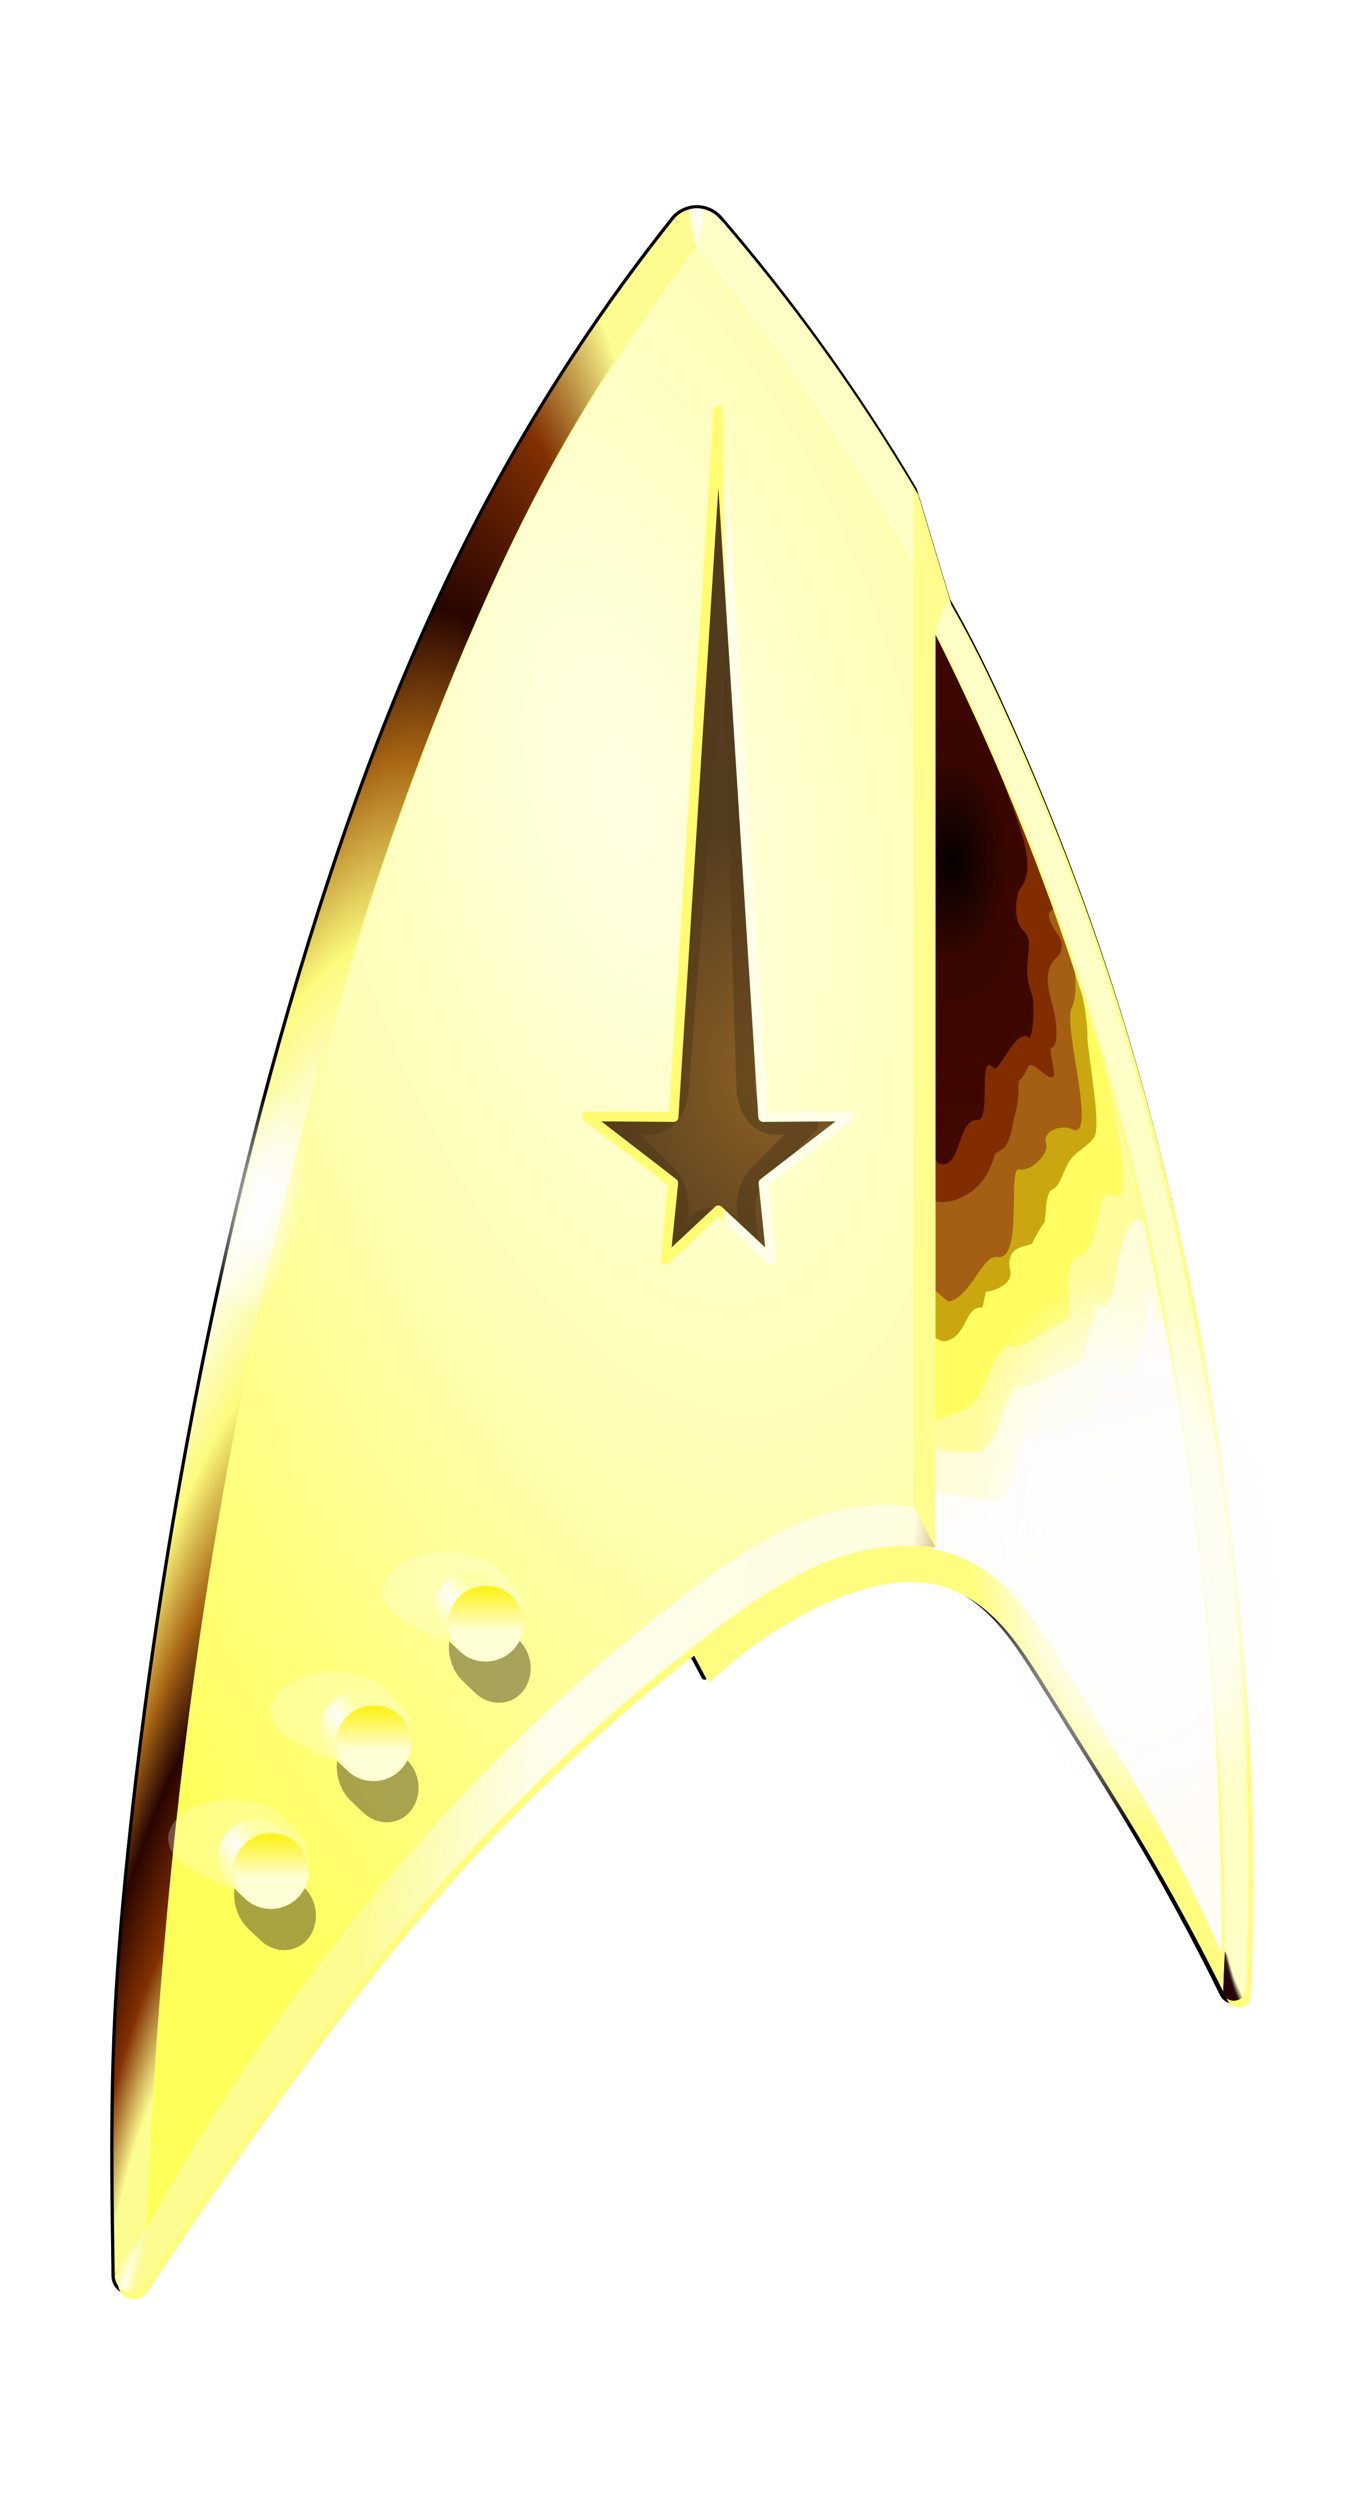 <?xml version="1.0" encoding="UTF-8" standalone="no"?>
<!-- Created with Inkscape (http://www.inkscape.org/) -->

<svg
   xmlns:dc="http://purl.org/dc/elements/1.1/"
   xmlns:cc="http://creativecommons.org/ns#"
   xmlns:rdf="http://www.w3.org/1999/02/22-rdf-syntax-ns#"
   xmlns:svg="http://www.w3.org/2000/svg"
   xmlns="http://www.w3.org/2000/svg"
   xmlns:xlink="http://www.w3.org/1999/xlink"
   xmlns:sodipodi="http://sodipodi.sourceforge.net/DTD/sodipodi-0.dtd"
   xmlns:inkscape="http://www.inkscape.org/namespaces/inkscape"
   width="55.514mm"
   height="101.889mm"
   viewBox="0 0 55.514 101.889"
   version="1.1"
   id="svg61"
   sodipodi:docname="DSC Delta Command neu5 CMDR.svg"
   style="enable-background:new"
   inkscape:version="0.92.2 (5c3e80d, 2017-08-06)">
  <sodipodi:namedview
     id="base"
     pagecolor="#ffffff"
     bordercolor="#666666"
     borderopacity="1.0"
     inkscape:pageopacity="0"
     inkscape:pageshadow="2"
     inkscape:zoom="0.35"
     inkscape:cx="400"
     inkscape:cy="560"
     inkscape:document-units="mm"
     inkscape:current-layer="g9560"
     showgrid="false"
     inkscape:lockguides="false"
     inkscape:snap-smooth-nodes="true"
     inkscape:snap-global="false"
     inkscape:object-paths="true"
     fit-margin-top="0"
     fit-margin-left="0"
     fit-margin-right="0"
     fit-margin-bottom="0"
     inkscape:pagecheckerboard="true"
     showborder="true"
     showguides="true"
     inkscape:guide-bbox="true" />
  <defs
     id="defs55">
    <linearGradient
       inkscape:collect="always"
       id="linearGradient5441">
      <stop
         style="stop-color:#fdfdfb;stop-opacity:1"
         offset="0"
         id="stop5437" />
      <stop
         style="stop-color:#ffffa5;stop-opacity:1"
         offset="1"
         id="stop5439" />
    </linearGradient>
    <linearGradient
       id="linearGradient5435"
       inkscape:collect="always">
      <stop
         id="stop5431"
         offset="0"
         style="stop-color:#ffffd5;stop-opacity:1" />
      <stop
         id="stop5433"
         offset="1"
         style="stop-color:#fff220;stop-opacity:1" />
    </linearGradient>
    <linearGradient
       id="linearGradient1051"
       inkscape:collect="always">
      <stop
         style="stop-color:#fefeef;stop-opacity:1"
         offset="0"
         id="stop1043" />
      <stop
         style="stop-color:#fefeef;stop-opacity:1"
         offset="0.5"
         id="stop1045" />
      <stop
         id="stop1049"
         offset="1"
         style="stop-color:#fffec6;stop-opacity:0" />
    </linearGradient>
    <linearGradient
       inkscape:collect="always"
       id="linearGradient1027">
      <stop
         id="stop1025"
         offset="0"
         style="stop-color:#ffffe9;stop-opacity:1" />
      <stop
         id="stop1023"
         offset="1"
         style="stop-color:#fffc71;stop-opacity:1;" />
    </linearGradient>
    <linearGradient
       id="linearGradient1021"
       inkscape:collect="always">
      <stop
         id="stop1015"
         offset="0"
         style="stop-color:#fdfdfd;stop-opacity:1;" />
      <stop
         style="stop-color:#fdfdfd;stop-opacity:0.9"
         offset="0.244"
         id="stop1017" />
      <stop
         id="stop1019"
         offset="1"
         style="stop-color:#fdfdfd;stop-opacity:0;" />
    </linearGradient>
    <linearGradient
       inkscape:collect="always"
       id="linearGradient133">
      <stop
         id="stop123"
         offset="0"
         style="stop-color:#26020c;stop-opacity:1" />
      <stop
         style="stop-color:#a46012;stop-opacity:1"
         offset="0.118"
         id="stop125" />
      <stop
         style="stop-color:#fefdde;stop-opacity:1"
         offset="0.215"
         id="stop127" />
      <stop
         id="stop129"
         offset="0.749"
         style="stop-color:#fefdec;stop-opacity:1" />
      <stop
         id="stop131"
         offset="1"
         style="stop-color:#fcfc90;stop-opacity:1" />
    </linearGradient>
    <linearGradient
       inkscape:collect="always"
       id="linearGradient2501">
      <stop
         style="stop-color:#fdfdfd;stop-opacity:1;"
         offset="0"
         id="stop2497" />
      <stop
         id="stop2505"
         offset="0.667"
         style="stop-color:#fdfdfd;stop-opacity:0.75" />
      <stop
         style="stop-color:#fdfdfd;stop-opacity:0;"
         offset="1"
         id="stop2499" />
    </linearGradient>
    <linearGradient
       inkscape:collect="always"
       id="linearGradient2343">
      <stop
         style="stop-color:#72390f;stop-opacity:1"
         offset="0"
         id="stop2337" />
      <stop
         id="stop2341"
         offset="1"
         style="stop-color:#280c08;stop-opacity:1" />
    </linearGradient>
    <linearGradient
       id="linearGradient2189"
       inkscape:collect="always">
      <stop
         id="stop2185"
         offset="0"
         style="stop-color:#26020c;stop-opacity:1" />
      <stop
         style="stop-color:#26020c;stop-opacity:0.822"
         offset="0.68"
         id="stop2191" />
      <stop
         id="stop2187"
         offset="1"
         style="stop-color:#26020c;stop-opacity:0" />
    </linearGradient>
    <linearGradient
       inkscape:collect="always"
       id="linearGradient2175">
      <stop
         style="stop-color:#fffec6;stop-opacity:1"
         offset="0"
         id="stop2171" />
      <stop
         id="stop2193"
         offset="0.558"
         style="stop-color:#fffec6;stop-opacity:1" />
      <stop
         style="stop-color:#25170d;stop-opacity:1"
         offset="1"
         id="stop2173" />
    </linearGradient>
    <linearGradient
       id="linearGradient1912"
       inkscape:collect="always">
      <stop
         id="stop1906"
         offset="0"
         style="stop-color:#fffff3;stop-opacity:1" />
      <stop
         style="stop-color:#fcfca3;stop-opacity:1"
         offset="0.605"
         id="stop1908" />
      <stop
         id="stop1910"
         offset="1"
         style="stop-color:#fcfc90;stop-opacity:1" />
    </linearGradient>
    <linearGradient
       id="linearGradient1892"
       inkscape:collect="always">
      <stop
         id="stop1882"
         offset="0"
         style="stop-color:#fcfc90;stop-opacity:1" />
      <stop
         style="stop-color:#fcfc90;stop-opacity:1"
         offset="0.164"
         id="stop1894" />
      <stop
         id="stop2120"
         offset="0.325"
         style="stop-color:#823002;stop-opacity:1" />
      <stop
         id="stop1886"
         offset="0.515"
         style="stop-color:#290500;stop-opacity:1" />
      <stop
         style="stop-color:#a96614;stop-opacity:1"
         offset="0.649"
         id="stop2163" />
      <stop
         style="stop-color:#fcfb7d;stop-opacity:1"
         offset="0.819"
         id="stop1888" />
      <stop
         id="stop1890"
         offset="1"
         style="stop-color:#fefeef;stop-opacity:1" />
    </linearGradient>
    <linearGradient
       inkscape:collect="always"
       id="linearGradient1796">
      <stop
         style="stop-color:#fcfc90;stop-opacity:1"
         offset="0"
         id="stop1792" />
      <stop
         id="stop1033"
         offset="0.133"
         style="stop-color:#fdfdbf;stop-opacity:1;" />
      <stop
         id="stop1031"
         offset="0.5"
         style="stop-color:#fefeef;stop-opacity:1" />
      <stop
         style="stop-color:#fefeda;stop-opacity:1;"
         offset="0.921"
         id="stop1035" />
      <stop
         style="stop-color:#fffec6;stop-opacity:1"
         offset="1"
         id="stop1794" />
    </linearGradient>
    <linearGradient
       inkscape:collect="always"
       id="linearGradient1762">
      <stop
         style="stop-color:#ffffff;stop-opacity:1"
         offset="0"
         id="stop1758" />
      <stop
         id="stop1800"
         offset="0.433"
         style="stop-color:#fffebf;stop-opacity:1" />
      <stop
         style="stop-color:#ffff50;stop-opacity:1"
         offset="1"
         id="stop1760" />
    </linearGradient>
    <filter
       inkscape:collect="always"
       style="color-interpolation-filters:sRGB"
       id="filter1695"
       x="-0.085"
       width="1.17"
       y="-0.046"
       height="1.093">
      <feGaussianBlur
         inkscape:collect="always"
         stdDeviation="1.64"
         id="feGaussianBlur1697" />
    </filter>
    <radialGradient
       inkscape:collect="always"
       xlink:href="#linearGradient1912"
       id="radialGradient1790"
       cx="83.549"
       cy="196.976"
       fx="83.549"
       fy="196.976"
       r="0.64"
       gradientTransform="matrix(0.794,0.256,-1.764,5.463,364.299,-900.129)"
       gradientUnits="userSpaceOnUse" />
    <linearGradient
       inkscape:collect="always"
       xlink:href="#linearGradient1796"
       id="linearGradient1798"
       x1="106.319"
       y1="113.453"
       x2="106.672"
       y2="113.453"
       gradientUnits="userSpaceOnUse" />
    <radialGradient
       inkscape:collect="always"
       xlink:href="#linearGradient1892"
       id="radialGradient1880"
       cx="87.418"
       cy="184.755"
       fx="87.418"
       fy="184.755"
       r="11.872"
       gradientTransform="matrix(0.673,0.124,-0.698,3.794,154.06,-515.704)"
       gradientUnits="userSpaceOnUse"
       spreadMethod="reflect" />
    <filter
       inkscape:label="Film Grain"
       inkscape:menu="Image Effects"
       inkscape:menu-tooltip="Adds a small scale graininess"
       style="color-interpolation-filters:sRGB"
       id="filter1935">
      <feTurbulence
         type="turbulence"
         numOctaves="10"
         baseFrequency="1 0.001"
         seed="0"
         result="result0"
         id="feTurbulence1925" />
      <feColorMatrix
         result="result4"
         values="0"
         type="saturate"
         id="feColorMatrix1927" />
      <feComposite
         in="SourceGraphic"
         in2="result4"
         operator="arithmetic"
         k1="1.25"
         k2="0.5"
         k3="0.5"
         result="result2"
         id="feComposite1929"
         k4="0" />
      <feBlend
         result="result5"
         mode="multiply"
         in="result2"
         in2="SourceGraphic"
         id="feBlend1931" />
      <feComposite
         in="result5"
         in2="SourceGraphic"
         operator="in"
         result="result3"
         id="feComposite1933" />
    </filter>
    <linearGradient
       y2="171.144"
       x2="191.287"
       y1="295.899"
       x1="225.739"
       gradientTransform="translate(-2.4976656e-4,-0.556)"
       gradientUnits="userSpaceOnUse"
       id="linearGradient7023"
       xlink:href="#linearGradient4767"
       inkscape:collect="always" />
    <linearGradient
       id="linearGradient4767"
       inkscape:collect="always">
      <stop
         id="stop4759"
         offset="0"
         style="stop-color:#fffbf5;stop-opacity:1" />
      <stop
         style="stop-color:#ffffff;stop-opacity:1"
         offset="0.478"
         id="stop4761" />
      <stop
         id="stop4765"
         offset="1"
         style="stop-color:#fffbf5;stop-opacity:1" />
    </linearGradient>
    <filter
       inkscape:collect="always"
       style="color-interpolation-filters:sRGB"
       id="filter8190-6"
       x="-0.072"
       width="1.143"
       y="-0.024"
       height="1.048">
      <feGaussianBlur
         inkscape:collect="always"
         stdDeviation="7.64"
         id="feGaussianBlur8192-4" />
    </filter>
    <filter
       inkscape:collect="always"
       style="color-interpolation-filters:sRGB"
       id="filter8178-9"
       x="-0.147"
       width="1.293"
       y="-0.048"
       height="1.095">
      <feGaussianBlur
         inkscape:collect="always"
         stdDeviation="3.802"
         id="feGaussianBlur8180-4" />
    </filter>
    <filter
       inkscape:collect="always"
       style="color-interpolation-filters:sRGB"
       id="filter8174-6"
       x="-0.15"
       width="1.3"
       y="-0.047"
       height="1.095">
      <feGaussianBlur
         inkscape:collect="always"
         stdDeviation="13.507"
         id="feGaussianBlur8176-4" />
    </filter>
    <filter
       inkscape:collect="always"
       style="color-interpolation-filters:sRGB"
       id="filter8170-4"
       x="-0.152"
       width="1.305"
       y="-0.047"
       height="1.094">
      <feGaussianBlur
         inkscape:collect="always"
         stdDeviation="3.308"
         id="feGaussianBlur8172-9" />
    </filter>
    <filter
       inkscape:collect="always"
       style="color-interpolation-filters:sRGB"
       id="filter8166-3"
       x="-0.203"
       width="1.406"
       y="-0.063"
       height="1.126">
      <feGaussianBlur
         inkscape:collect="always"
         stdDeviation="15.428"
         id="feGaussianBlur8168-6" />
    </filter>
    <filter
       inkscape:collect="always"
       style="color-interpolation-filters:sRGB"
       id="filter8162-0"
       x="-0.133"
       width="1.266"
       y="-0.049"
       height="1.099">
      <feGaussianBlur
         inkscape:collect="always"
         stdDeviation="10.983"
         id="feGaussianBlur8164-8" />
    </filter>
    <radialGradient
       r="28.557"
       fy="245.137"
       fx="454.654"
       cy="245.137"
       cx="454.654"
       gradientTransform="matrix(5.144,1.4948699e-6,-3.2842271e-6,9.665,-1511.21,-1695.307)"
       gradientUnits="userSpaceOnUse"
       id="radialGradient6544"
       xlink:href="#linearGradient5776"
       inkscape:collect="always" />
    <linearGradient
       id="linearGradient5776"
       inkscape:collect="always">
      <stop
         id="stop5772"
         offset="0"
         style="stop-color:#040000;stop-opacity:1" />
      <stop
         style="stop-color:#390700;stop-opacity:1;"
         offset="0.328"
         id="stop5810" />
      <stop
         style="stop-color:#410800;stop-opacity:1"
         offset="1"
         id="stop5808" />
    </linearGradient>
    <filter
       inkscape:collect="always"
       style="color-interpolation-filters:sRGB"
       id="filter8158-4"
       x="-0.177"
       width="1.354"
       y="-0.055"
       height="1.11">
      <feGaussianBlur
         inkscape:collect="always"
         stdDeviation="10.743"
         id="feGaussianBlur8160-0" />
    </filter>
    <clipPath
       clipPathUnits="userSpaceOnUse"
       id="clipPath2106">
      <path
         style="display:inline;overflow:visible;opacity:1;fill:#000000;fill-opacity:1;stroke:none;stroke-width:0.265px;stroke-linecap:butt;stroke-linejoin:round;stroke-opacity:1;enable-background:new"
         d="m 165.282,221.289 c 4.291,0.608 8.365,2.425 11.981,4.816 7.619,5.038 12.708,13.014 17.569,20.752 7.36,11.714 14.723,23.434 21.464,35.515 6.027,10.8 11.552,21.88 16.551,33.194 C 232.835,280.471 230.543,245.377 225.99,210.579 220.744,170.478 212.478,130.72 200.14,92.209 190.798,63.051 179.13,34.641 165.282,7.338 Z"
         id="path2108"
         inkscape:connector-curvature="0"
         inkscape:label="Ausschneidemaske" />
    </clipPath>
    <radialGradient
       inkscape:collect="always"
       xlink:href="#linearGradient2175"
       id="radialGradient2179"
       cx="129.225"
       cy="185.189"
       fx="129.225"
       fy="185.189"
       r="0.469"
       gradientTransform="matrix(0.966,-0.421,3.145,7.224,-578.402,-1098.14)"
       gradientUnits="userSpaceOnUse" />
    <radialGradient
       inkscape:collect="always"
       xlink:href="#linearGradient2189"
       id="radialGradient2183"
       gradientUnits="userSpaceOnUse"
       gradientTransform="matrix(0.812,-0.188,2.062,8.914,-357.867,-1440.755)"
       cx="128.302"
       cy="185.043"
       fx="128.302"
       fy="185.043"
       r="0.469" />
    <filter
       inkscape:collect="always"
       style="color-interpolation-filters:sRGB"
       id="filter2279"
       x="-0.13"
       width="1.261"
       y="-0.039"
       height="1.078">
      <feGaussianBlur
         inkscape:collect="always"
         stdDeviation="0.307"
         id="feGaussianBlur2281" />
    </filter>
    <clipPath
       clipPathUnits="userSpaceOnUse"
       id="clipPath2284">
      <path
         inkscape:label="Ausschneidemaske"
         style="display:inline;opacity:1;vector-effect:none;fill:#000000;fill-opacity:1;stroke:#000000;stroke-width:0.265;stroke-linecap:butt;stroke-linejoin:round;stroke-miterlimit:30;stroke-dasharray:none;stroke-dashoffset:0;stroke-opacity:1;enable-background:new"
         d="m 109.011,154.827 -0.287,-2.597 3.17,-2.254 -3.181,0.022 -1.643,-23.899 -1.643,23.899 -3.181,-0.022 3.17,2.254 -0.287,2.597 1.941,-1.673 z"
         id="path2286"
         inkscape:connector-curvature="0"
         sodipodi:nodetypes="ccccccccccc" />
    </clipPath>
    <radialGradient
       inkscape:collect="always"
       xlink:href="#linearGradient2343"
       id="radialGradient2335"
       cx="108.1"
       cy="140.551"
       fx="108.1"
       fy="140.551"
       r="5.362"
       gradientTransform="matrix(1.369,0,0,1.879,-38.685,-116.109)"
       gradientUnits="userSpaceOnUse" />
    <linearGradient
       inkscape:collect="always"
       xlink:href="#linearGradient133"
       id="linearGradient2345"
       gradientUnits="userSpaceOnUse"
       x1="117.613"
       y1="191.631"
       x2="91.838"
       y2="188.142" />
    <radialGradient
       inkscape:collect="always"
       xlink:href="#linearGradient1762"
       id="radialGradient2362"
       gradientUnits="userSpaceOnUse"
       gradientTransform="matrix(5.173,-1.386,2.96,11.046,-885.905,-1318.042)"
       cx="107.423"
       cy="143.951"
       fx="107.423"
       fy="143.951"
       r="23.131" />
    <radialGradient
       inkscape:collect="always"
       xlink:href="#linearGradient2501"
       id="radialGradient2503"
       cx="113.021"
       cy="260.977"
       fx="113.021"
       fy="260.977"
       r="27.732"
       gradientTransform="matrix(0.275,0,0,0.383,23.722,126.179)"
       gradientUnits="userSpaceOnUse" />
    <radialGradient
       inkscape:collect="always"
       xlink:href="#linearGradient1021"
       id="radialGradient1013"
       gradientUnits="userSpaceOnUse"
       gradientTransform="matrix(0.061,0.002,-0.001,0.177,107.588,97.042)"
       cx="107.021"
       cy="264.734"
       fx="107.021"
       fy="264.734"
       r="27.732" />
    <linearGradient
       inkscape:collect="always"
       xlink:href="#linearGradient1027"
       id="linearGradient1029"
       x1="107.727"
       y1="148.657"
       x2="107.469"
       y2="148.657"
       gradientUnits="userSpaceOnUse" />
    <radialGradient
       inkscape:collect="always"
       xlink:href="#linearGradient1051"
       id="radialGradient1039"
       cx="106.404"
       cy="113.082"
       fx="106.404"
       fy="113.082"
       r="0.915"
       gradientTransform="matrix(0.442,4.2933583e-6,-1.5409504e-5,1.585,59.46,-66.43)"
       gradientUnits="userSpaceOnUse" />
    <filter
       height="1.658"
       y="-0.329"
       width="1.744"
       x="-0.372"
       id="filter5568"
       style="color-interpolation-filters:sRGB"
       inkscape:collect="always">
      <feGaussianBlur
         id="feGaussianBlur5570"
         stdDeviation="0.636"
         inkscape:collect="always" />
    </filter>
    <radialGradient
       inkscape:collect="always"
       xlink:href="#linearGradient5441"
       id="radialGradient9754"
       gradientUnits="userSpaceOnUse"
       gradientTransform="matrix(0.197,-0.14,0.418,0.59,-4.829,83.697)"
       cx="90.692"
       cy="183.879"
       fx="90.692"
       fy="183.879"
       r="3.591" />
    <linearGradient
       inkscape:collect="always"
       xlink:href="#linearGradient5435"
       id="linearGradient9756"
       gradientUnits="userSpaceOnUse"
       gradientTransform="matrix(0.393,0,0,0.393,49.084,107.815)"
       x1="107.156"
       y1="185.148"
       x2="107.156"
       y2="181.338" />
    <radialGradient
       inkscape:collect="always"
       xlink:href="#linearGradient5441"
       id="radialGradient9758"
       gradientUnits="userSpaceOnUse"
       gradientTransform="matrix(0.197,-0.14,0.418,0.59,-4.829,83.697)"
       cx="90.692"
       cy="183.879"
       fx="90.692"
       fy="183.879"
       r="3.591" />
    <linearGradient
       inkscape:collect="always"
       xlink:href="#linearGradient5435"
       id="linearGradient9760"
       gradientUnits="userSpaceOnUse"
       gradientTransform="matrix(0.393,0,0,0.393,49.084,107.815)"
       x1="107.156"
       y1="185.148"
       x2="107.156"
       y2="181.338" />
    <radialGradient
       inkscape:collect="always"
       xlink:href="#linearGradient5441"
       id="radialGradient9762"
       gradientUnits="userSpaceOnUse"
       gradientTransform="matrix(0.197,-0.14,0.418,0.59,-4.829,83.697)"
       cx="90.692"
       cy="183.879"
       fx="90.692"
       fy="183.879"
       r="3.591" />
    <linearGradient
       inkscape:collect="always"
       xlink:href="#linearGradient5435"
       id="linearGradient9764"
       gradientUnits="userSpaceOnUse"
       gradientTransform="matrix(0.393,0,0,0.393,49.084,107.815)"
       x1="107.156"
       y1="185.148"
       x2="107.156"
       y2="181.338" />
  </defs>
  <g
     inkscape:label="Ebene 1"
     inkscape:groupmode="layer"
     id="layer1"
     transform="translate(-78.076,-104.315)">
    <path
       style="display:none;overflow:visible;opacity:1;vector-effect:none;fill:#000000;fill-opacity:1;stroke:none;stroke-width:1px;stroke-linecap:butt;stroke-linejoin:round;stroke-miterlimit:4;stroke-dasharray:none;stroke-dashoffset:0;stroke-opacity:1;enable-background:new"
       d="m 402.318,426.354 c -1.259,0.034 -2.492,0.609 -3.33,1.551 -10.768,13.512 -20.308,28.003 -28.467,43.238 -11.561,21.59 -20.314,44.597 -27.562,67.996 -8.375,27.035 -14.778,54.66 -19.746,82.525 -3.416,19.161 -6.156,38.442 -8.156,57.803 -0.969,9.377 -1.764,18.775 -2.152,28.193 -0.389,9.436 -0.369,18.883 -0.26,28.326 0.034,2.883 0.075,5.766 0.125,8.648 -0.03,0.568 0.143,1.144 0.479,1.604 h -0.002 c 0.335,0.459 0.833,0.798 1.383,0.941 0.512,0.134 1.066,0.1 1.557,-0.098 0.491,-0.198 0.916,-0.557 1.193,-1.008 7.785,-11.819 15.883,-23.431 24.281,-34.82 6.01,-8.15 12.177,-16.192 18.764,-23.883 6.59,-7.695 13.594,-15.034 20.971,-21.975 6.394,-6.016 13.07,-11.733 19.996,-17.127 l 2.246,4.213 c 3.575,-3.361 7.504,-6.345 11.699,-8.887 3.305,-2.003 6.785,-3.735 10.439,-4.99 4.213,-1.447 8.801,-2.25 13.125,-1.18 2.812,0.696 5.401,2.164 7.607,4.043 3.457,2.943 5.964,6.825 8.391,10.664 2.091,3.309 4.161,6.631 6.236,9.949 2.893,4.625 5.799,9.242 8.596,13.926 4.941,8.274 9.542,16.753 13.783,25.408 0.193,0.358 0.506,0.651 0.875,0.82 0.369,0.169 0.793,0.214 1.189,0.127 0.408,-0.09 0.785,-0.32 1.051,-0.643 0.266,-0.322 0.42,-0.734 0.432,-1.152 0.642,-15.649 0.433,-31.333 -0.629,-46.959 -1.53,-22.514 -4.827,-44.898 -9.625,-66.947 -3.24,-14.891 -7.166,-29.638 -11.986,-44.094 -4.207,-12.617 -9.092,-25.004 -14.516,-37.146 -2.206,-4.939 -4.503,-9.84 -7.053,-14.609 -0.736,-1.376 -1.492,-2.741 -2.27,-4.094 0,0 -0.002,-0.002 -0.002,-0.002 l -5.125,-17.012 c -4.678,-7.913 -9.727,-15.605 -15.127,-23.043 -4.683,-6.451 -9.63,-12.711 -14.822,-18.758 -0.895,-1.006 -2.243,-1.588 -3.588,-1.551 z"
       transform="scale(0.265)"
       id="path2387"
       inkscape:connector-curvature="0"
       sodipodi:insensitive="true" />
    <g
       id="g221">
      <path
         sodipodi:nodetypes="ssscsscccssssssscssscssssscccscscsssssscs"
         inkscape:connector-curvature="0"
         id="path1681"
         d="m 82.88,197.442 c 0.089,0.122 0.22,0.211 0.366,0.249 0.135,0.035 0.282,0.026 0.412,-0.026 0.13,-0.052 0.242,-0.147 0.316,-0.267 2.06,-3.127 4.202,-6.199 6.424,-9.213 1.59,-2.156 3.222,-4.284 4.965,-6.319 1.744,-2.036 3.597,-3.978 5.549,-5.814 1.692,-1.592 3.458,-3.104 5.29,-4.531 l 0.594,1.115 c 0.946,-0.889 1.985,-1.679 3.095,-2.352 0.875,-0.53 1.795,-0.988 2.762,-1.32 1.115,-0.383 2.329,-0.595 3.473,-0.312 0.744,0.184 1.429,0.573 2.013,1.07 0.915,0.779 1.578,1.806 2.22,2.821 0.553,0.875 1.101,1.754 1.65,2.632 0.765,1.224 1.534,2.445 2.275,3.685 1.307,2.189 2.524,4.433 3.646,6.723 0.051,0.095 0.134,0.172 0.231,0.217 0.098,0.045 0.21,0.057 0.315,0.034 0.108,-0.024 0.207,-0.085 0.278,-0.17 0.07,-0.085 0.111,-0.195 0.114,-0.305 0.17,-4.14 0.114,-8.29 -0.167,-12.424 -0.405,-5.957 -1.277,-11.88 -2.546,-17.713 -0.857,-3.94 -1.896,-7.842 -3.172,-11.667 -1.113,-3.338 -2.406,-6.615 -3.841,-9.828 -0.584,-1.307 -1.191,-2.603 -1.866,-3.865 -0.195,-0.364 -0.395,-0.725 -0.601,-1.083 -3e-5,-4e-5 -4e-5,-1.4e-4 -9e-5,-1.8e-4 l -1.356,-4.501 c -1.238,-2.094 -2.574,-4.129 -4.002,-6.097 -1.239,-1.707 -2.548,-3.363 -3.922,-4.963 -0.237,-0.266 -0.594,-0.42 -0.95,-0.411 -0.333,0.009 -0.66,0.161 -0.881,0.411 -2.849,3.575 -5.373,7.409 -7.532,11.44 -3.059,5.712 -5.374,11.799 -7.292,17.99 -2.216,7.153 -3.91,14.462 -5.225,21.835 -0.904,5.07 -1.629,10.171 -2.158,15.294 -0.256,2.481 -0.467,4.967 -0.569,7.459 -0.103,2.497 -0.098,4.996 -0.069,7.495 0.009,0.763 0.02,1.525 0.033,2.288 -0.008,0.15 0.037,0.303 0.126,0.424 z"
         style="overflow:visible;opacity:1;fill:#000000;fill-opacity:1;stroke:#000000;stroke-width:0.265px;stroke-linecap:butt;stroke-linejoin:round;stroke-opacity:1;filter:url(#filter1695);enable-background:new" />
      <path
         style="display:inline;overflow:visible;opacity:1;vector-effect:none;fill:#fffd7f;fill-opacity:1;stroke:none;stroke-width:1px;stroke-linecap:butt;stroke-linejoin:round;stroke-miterlimit:4;stroke-dasharray:none;stroke-dashoffset:0;stroke-opacity:1;enable-background:new"
         d="m 402.318,426.354 c -1.259,0.034 -2.492,0.609 -3.33,1.551 -10.768,13.512 -20.308,28.003 -28.467,43.238 -11.561,21.59 -20.314,44.597 -27.562,67.996 -8.375,27.035 -14.778,54.66 -19.746,82.525 -3.416,19.161 -6.156,38.442 -8.156,57.803 -0.969,9.377 -1.764,18.775 -2.152,28.193 -0.389,9.436 -0.369,18.883 -0.26,28.326 0.034,2.883 0.075,5.766 0.125,8.648 -0.03,0.568 0.143,1.144 0.479,1.604 h -0.002 c 0.335,0.459 0.833,0.798 1.383,0.941 0.512,0.134 1.066,0.1 1.557,-0.098 0.491,-0.198 0.916,-0.557 1.193,-1.008 7.785,-11.819 15.883,-23.431 24.281,-34.82 6.01,-8.15 12.177,-16.192 18.764,-23.883 6.59,-7.695 13.594,-15.034 20.971,-21.975 6.394,-6.016 13.07,-11.733 19.996,-17.127 l 2.246,4.213 c 3.575,-3.361 7.504,-6.345 11.699,-8.887 3.305,-2.003 6.785,-3.735 10.439,-4.99 4.213,-1.447 8.801,-2.25 13.125,-1.18 2.812,0.696 5.401,2.164 7.607,4.043 3.457,2.943 5.964,6.825 8.391,10.664 2.091,3.309 4.161,6.631 6.236,9.949 2.893,4.625 5.799,9.242 8.596,13.926 4.941,8.274 9.542,16.753 13.783,25.408 0.193,0.358 0.506,0.651 0.875,0.82 0.369,0.169 0.793,0.214 1.189,0.127 0.408,-0.09 0.785,-0.32 1.051,-0.643 0.266,-0.322 0.42,-0.734 0.432,-1.152 0.642,-15.649 0.433,-31.333 -0.629,-46.959 -1.53,-22.514 -4.827,-44.898 -9.625,-66.947 -3.24,-14.891 -7.166,-29.638 -11.986,-44.094 -4.207,-12.617 -9.092,-25.004 -14.516,-37.146 -2.206,-4.939 -4.503,-9.84 -7.053,-14.609 -0.736,-1.376 -1.492,-2.741 -2.27,-4.094 0,0 -0.002,-0.002 -0.002,-0.002 l -5.125,-17.012 c -4.678,-7.913 -9.727,-15.605 -15.127,-23.043 -4.683,-6.451 -9.63,-12.711 -14.822,-18.758 -0.895,-1.006 -2.243,-1.588 -3.588,-1.551 z"
         transform="scale(0.265)"
         id="path2390"
         inkscape:connector-curvature="0" />
      <g
         transform="matrix(0.174,0,0,0.175,87.371,128.739)"
         id="g1176-1"
         inkscape:label="Gold glänzend"
         style="display:inline;stroke-width:5.73;enable-background:new"
         clip-path="url(#clipPath2106)">
        <path
           inkscape:label="path1132"
           inkscape:connector-curvature="0"
           id="path1132-0-82-6-4"
           d="m 232.847,315.399 c -4.999,-11.302 -11.73,-21.936 -17.757,-32.725 -6.741,-12.068 -14.178,-23.785 -21.538,-35.487 -4.861,-7.729 -9.287,-14.986 -16.905,-20.019 -3.616,-2.389 -8.193,-4.414 -11.366,-5.878 V 7.338 c 24.402,26.958 28.171,55.331 37.513,84.459 12.339,38.472 17.949,78.723 23.196,118.783 4.553,34.762 9.793,78.87 6.857,104.82 z"
           style="display:inline;opacity:1;vector-effect:none;fill:url(#linearGradient7023);fill-opacity:1;stroke:none;stroke-width:1.516px;stroke-linecap:butt;stroke-linejoin:round;stroke-miterlimit:4;stroke-dasharray:none;stroke-dashoffset:0;stroke-opacity:1;enable-background:new"
           clip-path="none"
           sodipodi:nodetypes="csssccssc" />
        <path
           inkscape:label="path6637"
           style="display:inline;opacity:1;fill:#fffdd9;fill-opacity:1;stroke:none;stroke-width:5.73px;stroke-linecap:butt;stroke-linejoin:round;stroke-opacity:1;filter:url(#filter8190-6);enable-background:new"
           d="m 759.397,1216.426 c 19.47,2.546 90.483,23.96 109.277,18.086 18.04,-5.639 16.907,-67.579 29.655,-58.371 11.851,8.56 33.743,-16.93 48.089,-9.475 11.248,5.845 14.687,-77.505 28.002,-41.059 3.217,8.806 18.431,-5.529 23.779,-43.181 2.79,-19.642 -1.354,-25.553 1.747,-30.972 0.47,-0.822 7.841,26.561 8.757,26.802 18.938,4.97 2.356,-67.741 3.026,-67.773 C 993.121,929.086 979.977,874.572 952.029,795.414 913.16,685.323 874.618,576.054 822.279,472.965 h -62.882 z"
           id="path6637-0"
           inkscape:connector-curvature="0"
           transform="matrix(0.265,0,0,0.265,-49.634,-117.801)"
           sodipodi:nodetypes="csccsssscsccc" />
        <path
           sodipodi:nodetypes="cccccccssccccccccccssc"
           inkscape:connector-curvature="0"
           d="m 151.289,195.498 c 3.141,0.796 17.378,3.099 22.322,3.206 1.77,-0.062 3.196,-0.584 4.21,-1.422 3.174,-2.404 4.527,-13.178 6.93,-13.724 0.466,-0.158 0.965,-0.286 1.523,-0.244 2.553,0.336 7.245,-3.817 10.58,-3.82 0.931,-0.143 1.803,-0.976 2.672,-1.748 2.005,-2.128 1.745,-9.758 3.2,-9.585 0.855,0.101 -0.643,-5.311 2.503,-3.53 1.087,0.615 2.036,-2.877 2.619,-6.683 0.801,-5.178 2.307,-11.489 3.961,-12.693 0.322,-0.307 0.59,-0.699 0.834,-1.069 0.395,-0.575 1.42,1.873 1.415,0.375 2.415,-0.438 -1.201,-8.311 -1.344,-9.644 -1.437,-7.071 -3.101,-14.025 -4.501,-19.16 -0.993,-3.57 -1.878,-6.753 -2.931,-10.278 -2.257,-7.555 -4.742,-15.155 -7.685,-23.381 -8.489,-23.712 -17.618,-47.201 -28.551,-69.619 -0.668,-1.784 -1.637,-5.745 -7.23,-4.995 h -4.771 c -2.444,0 -5.755,1.826 -5.755,4.956 V 195.498"
           style="display:inline;opacity:1;fill:#fffc9e;fill-opacity:1;stroke:none;stroke-width:5.73;stroke-linecap:butt;stroke-linejoin:round;stroke-opacity:1;filter:url(#filter8178-9);enable-background:new"
           id="path7240-9" />
        <path
           style="display:inline;opacity:1;fill:#fffd61;fill-opacity:1;stroke:none;stroke-width:5.73px;stroke-linecap:butt;stroke-linejoin:round;stroke-opacity:1;filter:url(#filter8174-6);enable-background:new"
           d="m 752.522,1186.06 c 8.618,4.041 76.885,-27.268 85.564,-29.574 19.043,-5.06 26.608,-60.312 41.461,-56.022 11.982,3.461 30.547,-15.038 49.531,-22.961 6.554,-2.735 -7.077,-49.565 10.543,-55.476 22.591,-7.579 10.677,-64.224 31.686,-53.174 19.538,10.276 -5.343,-104.097 -15.552,-137.153 -3.944,-12.77 -6.999,-22.986 -11.081,-35.715 C 909.366,685.896 864.618,576.054 812.279,472.965 h -52.882 z"
           transform="matrix(0.265,0,0,0.265,-49.634,-117.801)"
           id="path6833-2"
           inkscape:connector-curvature="0"
           sodipodi:nodetypes="ccssssssccc" />
        <path
           sodipodi:nodetypes="ccccscccccccccccsscc"
           inkscape:connector-curvature="0"
           d="m 167.705,172.776 c 0.366,-0.042 0.678,-0.106 0.924,-0.19 4.622,-1.52 3.975,-7.986 8.016,-7.688 0.22,0.008 0.755,-3.694 0.926,-3.693 1.421,0.017 6.38,-1.625 5.671,-4.831 -1.354,-6.119 4.16,-5.518 5.123,-6.396 0.718,-1.589 2.226,-4.166 2.842,-4.83 0.551,-1.279 0.031,-6.707 1.816,-7.67 2.09,-0.756 2.609,-4.964 4.618,-7.395 1.557,-1.754 4.307,-3.221 5.262,-4.864 1.618,-2.766 -1.011,-16.019 -1.579,-22.713 0.027,-2.317 -0.265,-5.021 -0.685,-7.606 -0.186,-0.924 -0.376,-1.839 -0.574,-2.759 -0.646,-2.02 -1.277,-3.972 -1.979,-6.085 -8.837,-26.55 -19.703,-52.778 -32.326,-77.77 -0.159,-0.317 -0.681,-0.633 -1.401,-0.949 h -13.056 c -0.009,0 -0.014,0.005 -0.014,0.016 l 1e-5,152.491 c 1.56,0.693 13.73,13.177 16.415,12.931 z"
           style="display:inline;opacity:1;fill:#caa710;fill-opacity:1;stroke:none;stroke-width:5.73;stroke-linecap:butt;stroke-linejoin:round;stroke-opacity:1;filter:url(#filter8170-4);enable-background:new"
           id="path7528-5" />
        <path
           style="display:inline;opacity:1;fill:#a55f14;fill-opacity:1;stroke:none;stroke-width:5.73px;stroke-linecap:butt;stroke-linejoin:round;stroke-opacity:1;filter:url(#filter8166-3);enable-background:new"
           d="m 759.397,1001.068 c 3.993,1.581 60.949,61.256 65.199,60.443 18.929,-3.619 29.54,-41.247 42.621,-39.062 23.524,3.928 8.786,-79.633 19.344,-76.945 9.38,2.388 26.64,-12.489 23.774,-23.196 -2.874,-10.735 13.18,-16.605 22.823,-12.118 23.492,10.929 -8.591,-92.145 0.004,-107.143 3.869,-6.751 3.967,-20.216 1.945,-36.812 C 901.384,665.659 860.302,567.552 812.279,472.965 h -52.882 z"
           id="path6685-9"
           inkscape:connector-curvature="0"
           transform="matrix(0.265,0,0,0.265,-49.634,-117.801)"
           sodipodi:nodetypes="cccsscccccc" />
        <path
           sodipodi:nodetypes="cccccsscccccccscsssscccccc"
           inkscape:connector-curvature="0"
           id="path8149-5"
           transform="matrix(0.265,0,0,0.265,-49.634,-117.801)"
           d="m 759.396,439.859 c -18.283,0.002 -33.103,14.823 -33.105,33.105 v 463.385 c 0.002,18.283 14.823,33.103 33.105,33.105 h 42.303 c 4.676,2.526 9.854,4.35 15.279,4.637 17.874,0.945 33.553,-12.466 39.123,-21.223 5.57,-8.756 7.417,-15.435 9.193,-20.416 0.186,-0.52 0.298,-0.733 0.48,-1.213 2.668,-1.255 5.16,-2.663 7.121,-4.312 6.46,-5.432 8.447,-24.829 9.762,-28.924 2.631,-8.189 2.803,-13.301 3.126,-18.375 0.253,-3.976 0.272,-7.69 0.293,-11.361 5.733,-5.771 6.716,-9.479 8.312,-12.889 3.539,-7.56 19.289,14.882 22.717,7.986 1.596,-3.212 -3.849,-21.795 -2.407,-24.383 8.953,-1.993 3.417,-31.924 0.968,-39.653 -11.248,-35.504 6.035,-39.001 7.564,-44.718 3.89,-14.536 -5.441,-14.855 -9.654,-29.133 -4.213,-14.279 13.596,-3.132 10.215,-13.884 -1.356,-4.312 -2.199,-7.33 -2.896,-9.906 10.792,-43.266 -9.321,-80.945 -18.83,-114.182 -0.389,-1.362 -0.865,-2.699 -1.426,-4 -18.295,-42.441 -37.916,-84.311 -58.842,-125.527 -5.644,-11.115 -17.053,-18.118 -29.52,-18.119 z"
           style="display:inline;opacity:1;vector-effect:none;fill:#812d00;fill-opacity:1;stroke:none;stroke-width:5.73px;stroke-linecap:butt;stroke-linejoin:round;stroke-miterlimit:4;stroke-dasharray:none;stroke-dashoffset:0;stroke-opacity:1;filter:url(#filter8162-0);enable-background:new" />
        <path
           style="display:inline;opacity:1;vector-effect:none;fill:url(#radialGradient6544);fill-opacity:1;stroke:none;stroke-width:5.73px;stroke-linecap:butt;stroke-linejoin:round;stroke-miterlimit:4;stroke-dasharray:none;stroke-dashoffset:0;stroke-opacity:1;filter:url(#filter8158-4);enable-background:new"
           d="m 759.397,472.965 v 463.385 h 52.882 c 1.449,2.679 3.407,4.521 6.447,4.682 16.469,0.871 14.32,-40.476 30.725,-38.779 13.195,1.365 -0.085,-62.11 14.545,-45.963 4.704,5.192 20.187,-36.101 31.178,-26.599 3.255,2.814 5.765,-29.72 2.731,-37.632 -11.292,-29.451 5.221,-44.235 -7.998,-56.806 -9.648,-9.175 -5.263,-32.779 -2.823,-35.79 18.792,-23.189 -5.97,-64.84 -16.846,-102.852 C 852.217,554.803 832.889,513.559 812.279,472.965"
           id="path6382-5"
           inkscape:connector-curvature="0"
           transform="matrix(0.265,0,0,0.265,-49.634,-117.801)"
           sodipodi:nodetypes="cccssssssscc" />
      </g>
      <path
         inkscape:connector-curvature="0"
         id="path2399"
         transform="matrix(0.265,0,0,0.265,78.076,104.315)"
         d="m 107.227,37.746 c -1.866,2.464 -3.696,4.954 -5.49,7.471 -5.93,8.316 -11.467,16.919 -16.412,25.857 -4.833,8.737 -9.094,17.783 -13.033,26.959 -5.168,12.037 -9.789,24.308 -13.963,36.727 -4.613,13.725 -8.68,27.632 -12.309,41.65 -6.936,26.798 -12.27,54.008 -16.064,81.43 -2.241,16.193 -3.944,32.459 -5.234,48.756 -0.969,12.241 -1.706,24.502 -2.209,36.771 6.282,-11.266 13.197,-22.181 20.699,-32.672 5.891,-8.239 12.145,-16.217 18.764,-23.881 6.621,-7.667 13.608,-15.019 20.971,-21.975 6.264,-5.918 12.799,-11.549 19.559,-16.893 3.893,-3.078 7.867,-6.065 12.055,-8.727 3.849,-2.446 7.907,-4.627 12.27,-5.951 4.495,-1.365 9.27,-1.794 13.936,-1.252 V 87.096 C 135.253,77.224 129.252,67.627 122.787,58.354 117.864,51.29 112.671,44.415 107.227,37.746 Z"
         style="display:inline;overflow:visible;opacity:0.15;fill:#ffffff;fill-opacity:1;stroke:none;stroke-width:1px;stroke-linecap:butt;stroke-linejoin:round;stroke-opacity:1;filter:url(#filter1935);enable-background:new" />
      <path
         transform="matrix(0.265,0,0,0.265,78.076,104.315)"
         inkscape:connector-curvature="0"
         id="path2381"
         d="m 107.227,37.746 c -1.866,2.464 -3.696,4.954 -5.49,7.471 -5.93,8.316 -11.467,16.919 -16.412,25.857 -4.833,8.737 -9.094,17.783 -13.033,26.959 -5.168,12.037 -9.789,24.308 -13.963,36.727 -4.613,13.725 -8.68,27.632 -12.309,41.65 -6.936,26.798 -12.27,54.008 -16.064,81.43 -2.241,16.193 -3.944,32.459 -5.234,48.756 -0.969,12.241 -1.706,24.502 -2.209,36.771 6.282,-11.266 13.197,-22.181 20.699,-32.672 5.891,-8.239 12.145,-16.217 18.764,-23.881 6.621,-7.667 13.608,-15.019 20.971,-21.975 6.264,-5.918 12.799,-11.549 19.559,-16.893 3.893,-3.078 7.867,-6.065 12.055,-8.727 3.849,-2.446 7.907,-4.627 12.27,-5.951 4.495,-1.365 9.27,-1.794 13.936,-1.252 V 87.096 C 135.253,77.224 129.252,67.627 122.787,58.354 117.864,51.29 112.671,44.415 107.227,37.746 Z m 3.441,25.479 6.9,108.826 13.363,-0.1 -13.314,10.266 1.205,11.824 -8.154,-7.619 -8.154,7.619 1.205,-11.824 -13.314,-10.266 13.363,0.1 z"
         style="display:inline;overflow:visible;opacity:0.8;vector-effect:none;fill:url(#radialGradient2362);fill-opacity:1;stroke:none;stroke-width:1px;stroke-linecap:butt;stroke-linejoin:round;stroke-miterlimit:4;stroke-dasharray:none;stroke-dashoffset:0;stroke-opacity:1;enable-background:new" />
      <g
         style="opacity:0.8"
         inkscape:label="Kommandosymbol"
         id="g2303">
        <path
           inkscape:label="path2235"
           style="display:inline;opacity:1;vector-effect:none;fill:url(#radialGradient2335);fill-opacity:1;stroke:none;stroke-width:0.265;stroke-linecap:butt;stroke-linejoin:round;stroke-miterlimit:30;stroke-dasharray:none;stroke-dashoffset:0;stroke-opacity:1;enable-background:new"
           d="m 109.515,155.655 -0.319,-3.129 3.523,-2.716 -3.536,0.026 -1.826,-28.793 -1.826,28.793 -3.536,-0.026 3.523,2.716 -0.319,3.129 2.158,-2.016 z"
           id="path2130"
           inkscape:connector-curvature="0"
           sodipodi:nodetypes="ccccccccccc" />
        <path
           inkscape:label="path2195"
           transform="matrix(1.111,0,0,1.205,-11.64,-30.878)"
           style="display:inline;opacity:0.75;vector-effect:none;fill:none;fill-opacity:1;stroke:#260800;stroke-width:0.686;stroke-linecap:butt;stroke-linejoin:round;stroke-miterlimit:30;stroke-dasharray:none;stroke-dashoffset:0;stroke-opacity:1;filter:url(#filter2279);enable-background:new"
           clip-path="url(#clipPath2284)"
           d="m 107.419,128.431 -1.739,20.584 c -0.037,0.682 -0.508,1.211 -1.074,1.207 l -1.24,-0.012 1.887,1.754 c 0.293,0.273 0.448,0.71 0.41,1.154 l -0.11,1.292 0.613,-0.689 c 0.411,-0.462 1.049,-0.462 1.46,0 l 0.613,0.689 -0.11,-1.292 c -0.038,-0.444 0.117,-0.881 0.41,-1.154 l 1.887,-1.754 -1.24,0.012 c -0.567,0.004 -1.038,-0.525 -1.074,-1.207 z"
           id="path2195"
           inkscape:connector-curvature="0"
           sodipodi:nodetypes="cccccccccccccccc" />
      </g>
      <path
         style="overflow:visible;opacity:1;vector-effect:none;fill:url(#radialGradient1880);fill-opacity:1;stroke:none;stroke-width:0.265;stroke-linecap:butt;stroke-linejoin:round;stroke-miterlimit:4;stroke-dasharray:none;stroke-dashoffset:0;stroke-opacity:1;enable-background:new"
         d="m 105.565,113.216 c -2.849,3.575 -5.373,7.409 -7.532,11.44 -3.059,5.712 -5.374,11.799 -7.292,17.99 -2.216,7.153 -3.91,14.462 -5.225,21.835 -0.904,5.07 -1.629,10.171 -2.158,15.294 -0.256,2.481 -0.467,4.967 -0.569,7.459 -0.103,2.497 -0.098,4.996 -0.069,7.495 0.009,0.763 0.02,1.525 0.033,2.288 l 1.279,-1.854 c 0.133,-3.246 0.328,-6.49 0.584,-9.729 0.341,-4.312 0.792,-8.616 1.385,-12.9 1.004,-7.255 2.415,-14.455 4.251,-21.545 0.96,-3.709 2.036,-7.389 3.257,-11.02 1.104,-3.286 2.327,-6.532 3.694,-9.717 1.042,-2.428 2.17,-4.821 3.448,-7.133 1.308,-2.365 2.774,-4.641 4.342,-6.842 0.475,-0.666 0.959,-1.325 1.453,-1.977 z"
         id="path1156"
         inkscape:connector-curvature="0" />
      <path
         sodipodi:nodetypes="csccsccccccscsccc"
         style="overflow:visible;opacity:1;fill:url(#linearGradient2345);fill-opacity:1;stroke:none;stroke-width:0.265;stroke-linecap:butt;stroke-linejoin:round;stroke-miterlimit:4;stroke-dasharray:none;stroke-opacity:1;enable-background:new"
         d="m 111.633,166.034 c -1.154,0.35 -2.228,0.928 -3.246,1.575 -1.108,0.704 -2.159,1.495 -3.189,2.309 -1.788,1.414 -3.517,2.903 -5.175,4.469 -1.948,1.84 -3.797,3.786 -5.549,5.814 -1.751,2.028 -3.406,4.139 -4.965,6.319 -1.985,2.776 -3.814,5.663 -5.476,8.644 l -0.059,2.235 c 2.06,-3.127 4.203,-6.199 6.424,-9.213 1.59,-2.157 3.222,-4.284 4.965,-6.319 1.744,-2.035 3.599,-3.976 5.549,-5.814 1.659,-1.564 3.403,-3.04 5.191,-4.454 1.03,-0.815 2.065,-1.62 3.173,-2.324 1.018,-0.647 2.092,-1.224 3.246,-1.575 1.189,-0.361 2.453,-0.475 3.687,-0.331 l -0.889,-1.666 c -1.234,-0.143 -2.498,-0.03 -3.687,0.331 z"
         id="path1036"
         inkscape:connector-curvature="0" />
      <path
         style="overflow:visible;opacity:1;vector-effect:none;fill:url(#radialGradient1790);fill-opacity:1;stroke:none;stroke-width:0.265;stroke-linecap:butt;stroke-linejoin:round;stroke-miterlimit:4;stroke-dasharray:none;stroke-dashoffset:0;stroke-opacity:1;enable-background:new"
         d="m 84.033,195.164 -1.279,1.854 c -0.008,0.15 0.037,0.303 0.126,0.424 0.089,0.122 0.22,0.211 0.366,0.249 0.135,0.035 0.282,0.026 0.412,-0.026 0.13,-0.052 0.242,-0.147 0.316,-0.267 z"
         id="path1010"
         inkscape:connector-curvature="0"
         sodipodi:nodetypes="ccssscc" />
      <path
         style="overflow:visible;opacity:1;vector-effect:none;fill:url(#radialGradient2179);fill-opacity:1;stroke:none;stroke-width:0.265;stroke-linecap:butt;stroke-linejoin:round;stroke-miterlimit:4;stroke-dasharray:none;stroke-dashoffset:0;stroke-opacity:1;enable-background:new"
         inkscape:transform-center-x="-2.68525"
         inkscape:transform-center-y="7.4423782"
         d="m 127.998,183.826 -0.068,1.757 c 0.051,0.095 0.134,0.172 0.231,0.217 0.098,0.045 0.21,0.057 0.315,0.034 0.108,-0.024 0.207,-0.085 0.278,-0.17 0.07,-0.085 0.111,-0.195 0.114,-0.305 z"
         id="path1026"
         inkscape:connector-curvature="0" />
      <path
         style="overflow:visible;opacity:1;vector-effect:none;fill:#fffec6;fill-opacity:1;stroke:none;stroke-width:0.265;stroke-linecap:butt;stroke-linejoin:round;stroke-miterlimit:4;stroke-dasharray:none;stroke-dashoffset:0;stroke-opacity:1;enable-background:new"
         d="m 122.291,144.836 c 2.153,6.723 3.595,13.663 4.51,20.663 0.794,6.074 1.194,12.201 1.197,18.327 l 0.871,1.533 c 0.17,-4.14 0.114,-8.29 -0.167,-12.424 -0.405,-5.957 -1.277,-11.88 -2.546,-17.713 -0.857,-3.94 -1.896,-7.842 -3.172,-11.667 -1.113,-3.338 -2.406,-6.615 -3.841,-9.828 -0.584,-1.307 -1.191,-2.603 -1.866,-3.865 -0.195,-0.364 -0.395,-0.725 -0.601,-1.083 l -0.468,1.243 c 2.416,4.766 4.452,9.726 6.082,14.816 z m -6.971,-20.559 c -1.238,-2.094 -2.574,-4.129 -4.002,-6.097 -1.239,-1.707 -2.548,-3.363 -3.922,-4.963 l -0.95,1.085 c 1.441,1.764 2.814,3.584 4.117,5.452 1.71,2.454 3.299,4.993 4.757,7.605 z"
         id="path1148"
         inkscape:connector-curvature="0"
         sodipodi:nodetypes="ssccsssssccscsccscc" />
      <path
         sodipodi:nodetypes="cccccc"
         style="overflow:visible;opacity:1;vector-effect:none;fill:#fffd8d;fill-opacity:1;stroke:none;stroke-width:0.265;stroke-linecap:butt;stroke-linejoin:round;stroke-miterlimit:4;stroke-dasharray:none;stroke-dashoffset:0;stroke-opacity:1;enable-background:new"
         d="m 115.32,124.276 v 41.426 l 0.889,1.666 v -37.349 l 0.468,-1.243 z"
         id="path1136"
         inkscape:connector-curvature="0" />
      <path
         style="overflow:visible;opacity:1;vector-effect:none;fill:url(#linearGradient2345);fill-opacity:1;stroke:none;stroke-width:0.265;stroke-linecap:butt;stroke-linejoin:round;stroke-miterlimit:4;stroke-dasharray:none;stroke-dashoffset:0;stroke-opacity:1;enable-background:new"
         d="m 112.521,167.7 c -1.154,0.352 -2.226,0.932 -3.246,1.575 -1.075,0.677 -2.16,1.52 -3.074,2.247 l 0.595,1.115 c 0.946,-0.889 1.985,-1.679 3.095,-2.352 0.875,-0.53 1.795,-0.988 2.762,-1.32 1.115,-0.383 2.329,-0.595 3.473,-0.312 0.744,0.184 1.429,0.573 2.013,1.07 0.915,0.779 1.578,1.806 2.22,2.821 0.553,0.875 1.101,1.754 1.65,2.632 0.765,1.224 1.534,2.445 2.275,3.685 1.307,2.189 2.524,4.433 3.646,6.723 l 0.068,-1.757 c -0.872,-1.975 -1.836,-3.909 -2.888,-5.795 -1.176,-2.109 -2.461,-4.155 -3.745,-6.2 -0.848,-1.351 -1.736,-2.743 -3.065,-3.622 -0.631,-0.417 -1.342,-0.735 -2.091,-0.841 -1.231,-0.175 -2.498,-0.032 -3.687,0.331 z"
         id="path1064"
         inkscape:connector-curvature="0"
         sodipodi:nodetypes="csccsssssssccsssssc" />
      <path
         inkscape:connector-curvature="0"
         id="path2181"
         d="m 127.998,183.826 -0.068,1.757 c 0.051,0.095 0.134,0.172 0.231,0.217 0.098,0.045 0.21,0.057 0.315,0.034 0.108,-0.024 0.207,-0.085 0.278,-0.17 0.07,-0.085 0.111,-0.195 0.114,-0.305 z"
         inkscape:transform-center-y="7.4423782"
         inkscape:transform-center-x="-2.68525"
         style="overflow:visible;opacity:1;vector-effect:none;fill:url(#radialGradient2183);fill-opacity:1;stroke:none;stroke-width:0.265;stroke-linecap:butt;stroke-linejoin:round;stroke-miterlimit:4;stroke-dasharray:none;stroke-dashoffset:0;stroke-opacity:1;enable-background:new" />
      <path
         sodipodi:nodetypes="ccccccccccc"
         inkscape:connector-curvature="0"
         id="path2253"
         d="m 109.515,155.655 -0.319,-3.129 3.523,-2.716 -3.536,0.026 -1.826,-28.793 -1.826,28.793 -3.536,-0.026 3.523,2.716 -0.319,3.129 2.158,-2.016 z"
         style="display:inline;opacity:1;vector-effect:none;fill:none;fill-opacity:1;stroke:url(#linearGradient1029);stroke-width:0.397;stroke-linecap:butt;stroke-linejoin:round;stroke-miterlimit:30;stroke-dasharray:none;stroke-dashoffset:0;stroke-opacity:1;enable-background:new"
         inkscape:label="path2284" />
      <path
         inkscape:connector-curvature="0"
         id="path1056"
         d="m 107.396,113.216 c -0.237,-0.266 -0.594,-0.42 -0.95,-0.411 -0.333,0.009 -0.66,0.161 -0.881,0.411 l 0.881,1.085 z"
         style="overflow:visible;opacity:1;vector-effect:none;fill:url(#linearGradient1798);fill-opacity:1;stroke:none;stroke-width:0.265;stroke-linecap:butt;stroke-linejoin:round;stroke-miterlimit:4;stroke-dasharray:none;stroke-dashoffset:0;stroke-opacity:1;enable-background:new" />
      <ellipse
         style="display:inline;opacity:1;vector-effect:none;fill:url(#radialGradient2503);fill-opacity:1;fill-rule:evenodd;stroke:none;stroke-width:0.279;stroke-linecap:butt;stroke-linejoin:round;stroke-miterlimit:4;stroke-dasharray:none;stroke-dashoffset:0;stroke-opacity:1;marker:none;paint-order:fill markers stroke;enable-background:new"
         id="path1745"
         cx="54.826"
         cy="226.136"
         rx="7.632"
         ry="10.621"
         transform="matrix(0.668,-0.744,0.387,0.922,0,0)" />
      <ellipse
         transform="matrix(0.995,0.101,-0.171,0.985,0,0)"
         ry="4.907"
         rx="2.899"
         cy="143.378"
         cx="114.159"
         id="ellipse1011"
         style="display:inline;opacity:1;vector-effect:none;fill:url(#radialGradient1013);fill-opacity:1;fill-rule:evenodd;stroke:none;stroke-width:0.265;stroke-linecap:butt;stroke-linejoin:round;stroke-miterlimit:4;stroke-dasharray:none;stroke-dashoffset:0;stroke-opacity:1;marker:none;paint-order:fill markers stroke;enable-background:new" />
      <path
         style="overflow:visible;opacity:1;vector-effect:none;fill:url(#radialGradient1039);fill-opacity:1;stroke:none;stroke-width:0.265;stroke-linecap:butt;stroke-linejoin:round;stroke-miterlimit:4;stroke-dasharray:none;stroke-dashoffset:0;stroke-opacity:1;enable-background:new"
         d="m 107.396,113.216 c -0.237,-0.266 -0.594,-0.42 -0.95,-0.411 -0.333,0.009 -0.66,0.161 -0.881,0.411 l 0.881,1.085 z"
         id="path1037"
         inkscape:connector-curvature="0" />
    </g>
    <g
       id="g9560"
       transform="matrix(1.088,0,0,1.088,-10.645,-16.715)"
       style="display:inline;stroke-width:0.919">
      <g
         transform="translate(0.568,0.995)"
         id="g5191"
         style="stroke-width:0.919">
        <path
           style="opacity:0.5;vector-effect:none;fill:#ffffff;fill-opacity:1;stroke:none;stroke-width:0.508;stroke-linecap:butt;stroke-linejoin:round;stroke-miterlimit:30;stroke-dasharray:none;stroke-dashoffset:0;stroke-opacity:1;marker:none;paint-order:fill markers stroke;filter:url(#filter5568);enable-background:new"
           d="m 89.463,181.73 c 0.584,0.512 1.505,0.336 2.127,-0.314 0.613,-0.64 0.843,-1.645 0.476,-2.346 0,0 -0.447,-0.808 -0.447,-0.808 -0.521,-0.989 -1.782,-1.215 -2.735,-0.292 -0.975,0.945 -0.965,2.44 -0.128,3.171 0,0 0.707,0.589 0.707,0.589 z"
           id="path9524"
           inkscape:connector-curvature="0"
           transform="matrix(1.28,0.101,0,0.716,-25.541,41.545)" />
        <path
           transform="matrix(-0.953,0.313,-0.178,-0.858,209.623,307.148)"
           style="opacity:0.5;vector-effect:none;fill:#534923;fill-opacity:1;stroke:none;stroke-width:0.52;stroke-linecap:butt;stroke-linejoin:round;stroke-miterlimit:30;stroke-dasharray:none;stroke-dashoffset:0;stroke-opacity:1;marker:none;paint-order:fill markers stroke;enable-background:new"
           d="m 89.85,180.552 c 0.465,1.037 1.399,1.24 1.943,0.536 0.449,-0.581 0.438,-1.57 0.059,-2.263 0,0 -0.368,-0.653 -0.368,-0.653 -0.345,-0.632 -0.996,-0.96 -1.541,-0.727 -0.645,0.277 -0.951,1.24 -0.543,2.152 0,0 0.449,0.955 0.449,0.955 z"
           id="path9526"
           inkscape:connector-curvature="0" />
        <path
           sodipodi:nodetypes="csccscc"
           inkscape:connector-curvature="0"
           id="path9528"
           d="m 90.128,181.337 c 0.553,0.55 1.448,0.547 1.998,-0.006 0.55,-0.553 0.547,-1.448 -0.006,-1.998 l -0.562,-0.537 c -0.554,-0.55 -1.448,-0.547 -1.998,0.007 -0.55,0.553 -0.547,1.447 0.006,1.997 z"
           style="opacity:1;vector-effect:none;fill:url(#radialGradient9754);fill-opacity:1;stroke:none;stroke-width:0.486;stroke-linecap:butt;stroke-linejoin:round;stroke-miterlimit:30;stroke-dasharray:none;stroke-dashoffset:0;stroke-opacity:1;marker:none;paint-order:fill markers stroke;enable-background:new" />
        <path
           style="opacity:1;vector-effect:none;fill:url(#linearGradient9756);fill-opacity:1;fill-rule:nonzero;stroke:none;stroke-width:0.049;stroke-linecap:butt;stroke-linejoin:round;stroke-miterlimit:30;stroke-dasharray:none;stroke-dashoffset:0;stroke-opacity:1;marker:none;paint-order:fill markers stroke"
           d="m 92.551,180.322 a 1.413,1.413 0 0 1 -1.413,1.413 1.413,1.413 0 0 1 -1.413,-1.413 1.413,1.413 0 0 1 1.413,-1.413 1.413,1.413 0 0 1 1.413,1.413 z"
           id="path9530"
           inkscape:connector-curvature="0" />
      </g>
      <g
         transform="translate(4.412,-3.793)"
         id="g0190"
         style="stroke-width:0.919">
        <path
           style="opacity:0.5;vector-effect:none;fill:#ffffff;fill-opacity:1;stroke:none;stroke-width:0.508;stroke-linecap:butt;stroke-linejoin:round;stroke-miterlimit:30;stroke-dasharray:none;stroke-dashoffset:0;stroke-opacity:1;marker:none;paint-order:fill markers stroke;filter:url(#filter5568);enable-background:new"
           d="m 89.463,181.73 c 0.584,0.512 1.505,0.336 2.127,-0.314 0.613,-0.64 0.843,-1.645 0.476,-2.346 0,0 -0.447,-0.808 -0.447,-0.808 -0.521,-0.989 -1.782,-1.215 -2.735,-0.292 -0.975,0.945 -0.965,2.44 -0.128,3.171 0,0 0.707,0.589 0.707,0.589 z"
           id="path9533"
           inkscape:connector-curvature="0"
           transform="matrix(1.28,0.101,0,0.716,-25.541,41.545)" />
        <path
           transform="matrix(-0.953,0.313,-0.178,-0.858,209.623,307.148)"
           style="opacity:0.5;vector-effect:none;fill:#534923;fill-opacity:1;stroke:none;stroke-width:0.52;stroke-linecap:butt;stroke-linejoin:round;stroke-miterlimit:30;stroke-dasharray:none;stroke-dashoffset:0;stroke-opacity:1;marker:none;paint-order:fill markers stroke;enable-background:new"
           d="m 89.85,180.552 c 0.465,1.037 1.399,1.24 1.943,0.536 0.449,-0.581 0.438,-1.57 0.059,-2.263 0,0 -0.368,-0.653 -0.368,-0.653 -0.345,-0.632 -0.996,-0.96 -1.541,-0.727 -0.645,0.277 -0.951,1.24 -0.543,2.152 0,0 0.449,0.955 0.449,0.955 z"
           id="path9535"
           inkscape:connector-curvature="0" />
        <path
           sodipodi:nodetypes="csccscc"
           inkscape:connector-curvature="0"
           id="path9537"
           d="m 90.128,181.337 c 0.553,0.55 1.448,0.547 1.998,-0.006 0.55,-0.553 0.547,-1.448 -0.006,-1.998 l -0.562,-0.537 c -0.554,-0.55 -1.448,-0.547 -1.998,0.007 -0.55,0.553 -0.547,1.447 0.006,1.997 z"
           style="opacity:1;vector-effect:none;fill:url(#radialGradient9758);fill-opacity:1;stroke:none;stroke-width:0.486;stroke-linecap:butt;stroke-linejoin:round;stroke-miterlimit:30;stroke-dasharray:none;stroke-dashoffset:0;stroke-opacity:1;marker:none;paint-order:fill markers stroke;enable-background:new" />
        <path
           style="opacity:1;vector-effect:none;fill:url(#linearGradient9760);fill-opacity:1;fill-rule:nonzero;stroke:none;stroke-width:0.049;stroke-linecap:butt;stroke-linejoin:round;stroke-miterlimit:30;stroke-dasharray:none;stroke-dashoffset:0;stroke-opacity:1;marker:none;paint-order:fill markers stroke"
           d="m 92.551,180.322 a 1.413,1.413 0 0 1 -1.413,1.413 1.413,1.413 0 0 1 -1.413,-1.413 1.413,1.413 0 0 1 1.413,-1.413 1.413,1.413 0 0 1 1.413,1.413 z"
           id="path9539"
           inkscape:connector-curvature="0" />
      </g>
      <g
         transform="translate(8.613,-8.27)"
         id="g6020"
         style="stroke-width:0.919">
        <path
           style="opacity:0.5;vector-effect:none;fill:#ffffff;fill-opacity:1;stroke:none;stroke-width:0.508;stroke-linecap:butt;stroke-linejoin:round;stroke-miterlimit:30;stroke-dasharray:none;stroke-dashoffset:0;stroke-opacity:1;marker:none;paint-order:fill markers stroke;filter:url(#filter5568);enable-background:new"
           d="m 89.463,181.73 c 0.584,0.512 1.505,0.336 2.127,-0.314 0.613,-0.64 0.843,-1.645 0.476,-2.346 0,0 -0.447,-0.808 -0.447,-0.808 -0.521,-0.989 -1.782,-1.215 -2.735,-0.292 -0.975,0.945 -0.965,2.44 -0.128,3.171 0,0 0.707,0.589 0.707,0.589 z"
           id="path9542"
           inkscape:connector-curvature="0"
           transform="matrix(1.28,0.101,0,0.716,-25.541,41.545)" />
        <path
           transform="matrix(-0.953,0.313,-0.178,-0.858,209.623,307.148)"
           style="opacity:0.5;vector-effect:none;fill:#534923;fill-opacity:1;stroke:none;stroke-width:0.52;stroke-linecap:butt;stroke-linejoin:round;stroke-miterlimit:30;stroke-dasharray:none;stroke-dashoffset:0;stroke-opacity:1;marker:none;paint-order:fill markers stroke;enable-background:new"
           d="m 89.85,180.552 c 0.465,1.037 1.399,1.24 1.943,0.536 0.449,-0.581 0.438,-1.57 0.059,-2.263 0,0 -0.368,-0.653 -0.368,-0.653 -0.345,-0.632 -0.996,-0.96 -1.541,-0.727 -0.645,0.277 -0.951,1.24 -0.543,2.152 0,0 0.449,0.955 0.449,0.955 z"
           id="path9544"
           inkscape:connector-curvature="0" />
        <path
           sodipodi:nodetypes="csccscc"
           inkscape:connector-curvature="0"
           id="path9546"
           d="m 90.128,181.337 c 0.553,0.55 1.448,0.547 1.998,-0.006 0.55,-0.553 0.547,-1.448 -0.006,-1.998 l -0.562,-0.537 c -0.554,-0.55 -1.448,-0.547 -1.998,0.007 -0.55,0.553 -0.547,1.447 0.006,1.997 z"
           style="opacity:1;vector-effect:none;fill:url(#radialGradient9762);fill-opacity:1;stroke:none;stroke-width:0.486;stroke-linecap:butt;stroke-linejoin:round;stroke-miterlimit:30;stroke-dasharray:none;stroke-dashoffset:0;stroke-opacity:1;marker:none;paint-order:fill markers stroke;enable-background:new" />
        <path
           style="opacity:1;vector-effect:none;fill:url(#linearGradient9764);fill-opacity:1;fill-rule:nonzero;stroke:none;stroke-width:0.049;stroke-linecap:butt;stroke-linejoin:round;stroke-miterlimit:30;stroke-dasharray:none;stroke-dashoffset:0;stroke-opacity:1;marker:none;paint-order:fill markers stroke"
           d="m 92.551,180.322 a 1.413,1.413 0 0 1 -1.413,1.413 1.413,1.413 0 0 1 -1.413,-1.413 1.413,1.413 0 0 1 1.413,-1.413 1.413,1.413 0 0 1 1.413,1.413 z"
           id="path9548"
           inkscape:connector-curvature="0" />
      </g>
    </g>
  </g>
</svg>
